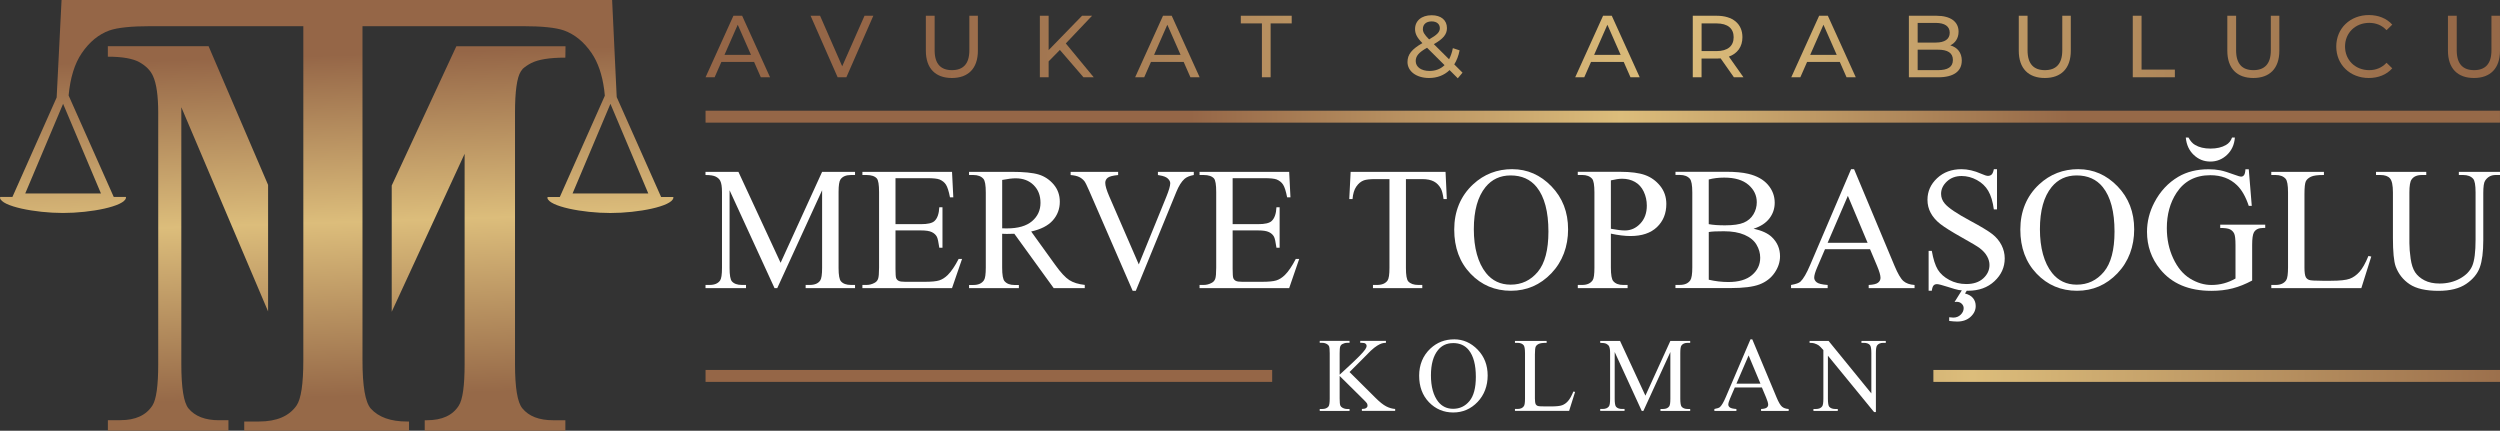 <?xml version="1.0" encoding="UTF-8"?>
<svg xmlns="http://www.w3.org/2000/svg" xmlns:xlink="http://www.w3.org/1999/xlink" id="katman_2" data-name="katman 2" viewBox="0 0 780.52 134.47">
  <rect x="0" y="0" width="780.52" height="134.47" fill="#333333" stroke="none"/>
  <defs>
    <style>
      .cls-1 {
        fill: url(#Adsız_degrade_3);
      }

      .cls-1, .cls-2, .cls-3, .cls-4, .cls-5, .cls-6, .cls-7, .cls-8, .cls-9, .cls-10, .cls-11, .cls-12, .cls-13, .cls-14, .cls-15, .cls-16, .cls-17, .cls-18, .cls-19, .cls-20, .cls-21, .cls-22, .cls-23, .cls-24 {
        stroke-width: 0px;
      }

      .cls-2 {
        fill: url(#Adsız_degrade_3-11);
      }

      .cls-3 {
        fill: url(#Adsız_degrade_3-10);
      }

      .cls-4 {
        fill: url(#Adsız_degrade_3-13);
      }

      .cls-5 {
        fill: url(#Adsız_degrade_3-12);
      }

      .cls-6 {
        fill: url(#Adsız_degrade_3-14);
      }

      .cls-7 {
        fill: url(#Adsız_degrade_3-15);
      }

      .cls-8 {
        fill: url(#Adsız_degrade_3-21);
      }

      .cls-9 {
        fill: url(#Adsız_degrade_3-20);
      }

      .cls-10 {
        fill: url(#Adsız_degrade_3-22);
      }

      .cls-11 {
        fill: url(#Adsız_degrade_3-17);
      }

      .cls-12 {
        fill: url(#Adsız_degrade_3-16);
      }

      .cls-13 {
        fill: url(#Adsız_degrade_3-18);
      }

      .cls-14 {
        fill: url(#Adsız_degrade_3-19);
      }

      .cls-15 {
        fill: none;
      }

      .cls-16 {
        fill: url(#Adsız_degrade_3-2);
      }

      .cls-17 {
        fill: url(#Adsız_degrade_3-3);
      }

      .cls-18 {
        fill: url(#Adsız_degrade_3-6);
      }

      .cls-19 {
        fill: url(#Adsız_degrade_3-9);
      }

      .cls-20 {
        fill: url(#Adsız_degrade_3-5);
      }

      .cls-21 {
        fill: url(#Adsız_degrade_3-8);
      }

      .cls-22 {
        fill: url(#Adsız_degrade_3-7);
      }

      .cls-23 {
        fill: url(#Adsız_degrade_3-4);
      }

      .cls-24 {
        fill: #fff;
      }
    </style>
    <linearGradient id="Adsız_degrade_3" data-name="Adsız degrade 3" x1="15.4" y1="12.58" x2="1002.55" y2="21.71" gradientUnits="userSpaceOnUse">
      <stop offset="0" stop-color="#956647"></stop>
      <stop offset=".27" stop-color="#956647"></stop>
      <stop offset=".51" stop-color="#dcbd7b"></stop>
      <stop offset=".76" stop-color="#966948"></stop>
      <stop offset="1" stop-color="#966948"></stop>
    </linearGradient>
    <linearGradient id="Adsız_degrade_3-2" data-name="Adsız degrade 3" x1="15.41" y1="12.2" x2="1002.56" y2="21.33" xlink:href="#Adsız_degrade_3"></linearGradient>
    <linearGradient id="Adsız_degrade_3-3" data-name="Adsız degrade 3" x1="15.41" y1="11.99" x2="1002.56" y2="21.12" xlink:href="#Adsız_degrade_3"></linearGradient>
    <linearGradient id="Adsız_degrade_3-4" data-name="Adsız degrade 3" x1="15.41" y1="11.59" x2="1002.56" y2="20.72" xlink:href="#Adsız_degrade_3"></linearGradient>
    <linearGradient id="Adsız_degrade_3-5" data-name="Adsız degrade 3" x1="15.42" y1="11.34" x2="1002.56" y2="20.47" xlink:href="#Adsız_degrade_3"></linearGradient>
    <linearGradient id="Adsız_degrade_3-6" data-name="Adsız degrade 3" x1="15.42" y1="10.98" x2="1002.57" y2="20.11" xlink:href="#Adsız_degrade_3"></linearGradient>
    <linearGradient id="Adsız_degrade_3-7" data-name="Adsız degrade 3" x1="15.42" y1="10.56" x2="1002.57" y2="19.69" xlink:href="#Adsız_degrade_3"></linearGradient>
    <linearGradient id="Adsız_degrade_3-8" data-name="Adsız degrade 3" x1="15.43" y1="10.07" x2="1002.58" y2="19.2" xlink:href="#Adsız_degrade_3"></linearGradient>
    <linearGradient id="Adsız_degrade_3-9" data-name="Adsız degrade 3" x1="15.43" y1="9.74" x2="1002.58" y2="18.87" xlink:href="#Adsız_degrade_3"></linearGradient>
    <linearGradient id="Adsız_degrade_3-10" data-name="Adsız degrade 3" x1="15.43" y1="9.44" x2="1002.58" y2="18.57" xlink:href="#Adsız_degrade_3"></linearGradient>
    <linearGradient id="Adsız_degrade_3-11" data-name="Adsız degrade 3" x1="15.44" y1="9.12" x2="1002.58" y2="18.25" xlink:href="#Adsız_degrade_3"></linearGradient>
    <linearGradient id="Adsız_degrade_3-12" data-name="Adsız degrade 3" x1="15.44" y1="8.84" x2="1002.59" y2="17.97" xlink:href="#Adsız_degrade_3"></linearGradient>
    <linearGradient id="Adsız_degrade_3-13" data-name="Adsız degrade 3" x1="15.44" y1="8.5" x2="1002.59" y2="17.63" xlink:href="#Adsız_degrade_3"></linearGradient>
    <linearGradient id="Adsız_degrade_3-14" data-name="Adsız degrade 3" x1="15.44" y1="8.23" x2="1002.59" y2="17.36" xlink:href="#Adsız_degrade_3"></linearGradient>
    <linearGradient id="Adsız_degrade_3-15" data-name="Adsız degrade 3" x1="15.45" y1="7.83" x2="1002.6" y2="16.96" xlink:href="#Adsız_degrade_3"></linearGradient>
    <linearGradient id="Adsız_degrade_3-16" data-name="Adsız degrade 3" x1="15.45" y1="7.6" x2="1002.6" y2="16.73" xlink:href="#Adsız_degrade_3"></linearGradient>
    <linearGradient id="Adsız_degrade_3-17" data-name="Adsız degrade 3" x1="220.29" y1="33.83" x2="780.51" y2="39.01" xlink:href="#Adsız_degrade_3"></linearGradient>
    <linearGradient id="Adsız_degrade_3-18" data-name="Adsız degrade 3" x1="250.03" y1="117.36" x2="967.39" y2="117.36" xlink:href="#Adsız_degrade_3"></linearGradient>
    <linearGradient id="Adsız_degrade_3-19" data-name="Adsız degrade 3" x1="250.03" y1="117.36" x2="967.39" y2="117.36" xlink:href="#Adsız_degrade_3"></linearGradient>
    <linearGradient id="Adsız_degrade_3-20" data-name="Adsız degrade 3" x1="54.51" y1="-40.01" x2="61.19" y2="177.46" xlink:href="#Adsız_degrade_3"></linearGradient>
    <linearGradient id="Adsız_degrade_3-21" data-name="Adsız degrade 3" x1="101.94" y1="-41.47" x2="108.62" y2="176" xlink:href="#Adsız_degrade_3"></linearGradient>
    <linearGradient id="Adsız_degrade_3-22" data-name="Adsız degrade 3" x1="146.4" y1="-42.84" x2="153.08" y2="174.64" xlink:href="#Adsız_degrade_3"></linearGradient>
  </defs>
  <g id="katman_1" data-name="katman 1">
    <g>
      <path class="cls-24" d="M241.81,89.95l-14.03-30.55v24.26c0,2.23.24,3.62.72,4.18.66.75,1.7,1.12,3.13,1.12h1.28v.99h-12.64v-.99h1.28c1.54,0,2.62-.46,3.27-1.39.39-.57.59-1.87.59-3.91v-23.72c0-1.61-.18-2.77-.54-3.48-.25-.52-.71-.95-1.38-1.3-.67-.35-1.74-.52-3.23-.52v-.99h10.28l13.17,28.4,12.96-28.4h10.28v.99h-1.26c-1.55,0-2.65.46-3.29,1.39-.39.57-.59,1.87-.59,3.91v23.72c0,2.23.25,3.62.75,4.18.66.75,1.7,1.12,3.13,1.12h1.26v.99h-15.42v-.99h1.28c1.55,0,2.64-.46,3.27-1.39.39-.57.59-1.87.59-3.91v-24.26l-14,30.55h-.88Z"></path>
      <path class="cls-24" d="M279.58,55.63v14.35h7.98c2.07,0,3.45-.31,4.15-.94.93-.82,1.45-2.27,1.55-4.34h.99v12.64h-.99c-.25-1.77-.5-2.9-.75-3.4-.32-.62-.85-1.12-1.58-1.47-.73-.36-1.86-.53-3.37-.53h-7.98v11.97c0,1.61.07,2.58.21,2.93s.39.63.75.83c.36.21,1.03.31,2.04.31h6.16c2.05,0,3.54-.14,4.47-.43.93-.29,1.82-.85,2.68-1.69,1.11-1.11,2.24-2.77,3.4-5.01h1.07l-3.13,9.1h-27.98v-.99h1.29c.86,0,1.67-.21,2.44-.62.57-.28.96-.71,1.16-1.28.21-.57.31-1.74.31-3.51v-23.58c0-2.3-.23-3.72-.7-4.26-.64-.71-1.71-1.07-3.21-1.07h-1.29v-.99h27.98l.4,7.95h-1.04c-.37-1.91-.79-3.22-1.25-3.94s-1.13-1.26-2.02-1.63c-.72-.27-1.97-.4-3.78-.4h-9.96Z"></path>
      <path class="cls-24" d="M338.66,89.95h-9.69l-12.29-16.97c-.91.04-1.65.05-2.22.05-.23,0-.48,0-.75-.01-.27,0-.55-.02-.83-.04v10.55c0,2.28.25,3.7.75,4.26.68.79,1.7,1.18,3.05,1.18h1.42v.99h-15.55v-.99h1.37c1.54,0,2.63-.5,3.29-1.5.37-.55.56-1.86.56-3.94v-23.45c0-2.28-.25-3.7-.75-4.26-.7-.79-1.73-1.18-3.11-1.18h-1.37v-.99h13.23c3.85,0,6.7.28,8.53.84,1.83.56,3.38,1.6,4.66,3.1,1.28,1.51,1.92,3.31,1.92,5.4,0,2.23-.73,4.17-2.18,5.81-1.45,1.64-3.71,2.8-6.76,3.48l7.5,10.41c1.71,2.39,3.19,3.98,4.41,4.76,1.23.79,2.84,1.28,4.82,1.5v.99ZM312.88,71.29c.34,0,.63,0,.88.01s.46.01.62.01c3.46,0,6.07-.75,7.83-2.25s2.64-3.41,2.64-5.73-.71-4.11-2.13-5.53c-1.42-1.42-3.3-2.13-5.63-2.13-1.03,0-2.44.17-4.2.51v15.1Z"></path>
      <path class="cls-24" d="M372.71,53.65v.99c-1.28.23-2.26.64-2.92,1.23-.95.87-1.78,2.21-2.52,4.02l-12.66,30.89h-.99l-13.6-31.29c-.7-1.61-1.19-2.59-1.47-2.94-.45-.55-1-.99-1.65-1.3-.65-.31-1.53-.51-2.64-.6v-.99h14.83v.99c-1.68.16-2.77.45-3.27.86s-.75.94-.75,1.58c0,.89.41,2.28,1.23,4.18l9.24,21.28,8.56-21.02c.84-2.07,1.26-3.51,1.26-4.31,0-.52-.26-1.01-.77-1.49s-1.39-.81-2.62-1c-.09-.02-.24-.04-.46-.08v-.99h11.19Z"></path>
      <path class="cls-24" d="M384.84,55.63v14.35h7.98c2.07,0,3.45-.31,4.15-.94.93-.82,1.45-2.27,1.55-4.34h.99v12.64h-.99c-.25-1.77-.5-2.9-.75-3.4-.32-.62-.85-1.12-1.58-1.47-.73-.36-1.86-.53-3.37-.53h-7.98v11.97c0,1.61.07,2.58.21,2.93s.39.63.75.83c.36.21,1.03.31,2.04.31h6.16c2.05,0,3.54-.14,4.47-.43.93-.29,1.82-.85,2.68-1.69,1.11-1.11,2.24-2.77,3.4-5.01h1.07l-3.13,9.1h-27.98v-.99h1.29c.86,0,1.67-.21,2.44-.62.57-.28.96-.71,1.16-1.28.21-.57.31-1.74.31-3.51v-23.58c0-2.3-.23-3.72-.7-4.26-.64-.71-1.71-1.07-3.21-1.07h-1.29v-.99h27.98l.4,7.95h-1.04c-.37-1.91-.79-3.22-1.25-3.94s-1.13-1.26-2.02-1.63c-.72-.27-1.97-.4-3.78-.4h-9.96Z"></path>
      <path class="cls-24" d="M451.31,53.65l.4,8.51h-1.02c-.2-1.5-.47-2.57-.8-3.21-.55-1.03-1.29-1.8-2.21-2.29-.92-.49-2.13-.74-3.63-.74h-5.11v27.74c0,2.23.24,3.62.72,4.18.68.75,1.72,1.12,3.13,1.12h1.26v.99h-15.4v-.99h1.29c1.53,0,2.62-.46,3.27-1.39.39-.57.59-1.87.59-3.91v-27.74h-4.36c-1.7,0-2.9.13-3.61.38-.93.34-1.72.99-2.38,1.95-.66.96-1.05,2.27-1.18,3.91h-1.02l.43-8.51h29.64Z"></path>
      <path class="cls-24" d="M472.14,52.82c4.71,0,8.79,1.79,12.25,5.37,3.45,3.58,5.18,8.04,5.18,13.4s-1.74,10.09-5.22,13.73c-3.48,3.64-7.69,5.46-12.64,5.46s-9.2-1.77-12.59-5.33c-3.4-3.55-5.1-8.15-5.1-13.79s1.96-10.47,5.89-14.11c3.41-3.16,7.49-4.74,12.24-4.74ZM471.63,54.77c-3.25,0-5.85,1.21-7.82,3.61-2.45,3-3.67,7.39-3.67,13.17s1.27,10.49,3.8,13.68c1.94,2.43,4.52,3.64,7.71,3.64,3.41,0,6.22-1.33,8.45-3.99,2.22-2.66,3.33-6.85,3.33-12.58,0-6.21-1.22-10.84-3.67-13.89-1.96-2.43-4.68-3.64-8.14-3.64Z"></path>
      <path class="cls-24" d="M502.93,72.95v10.57c0,2.28.25,3.7.75,4.26.68.79,1.7,1.18,3.08,1.18h1.39v.99h-15.55v-.99h1.37c1.53,0,2.63-.5,3.29-1.5.36-.55.53-1.86.53-3.94v-23.45c0-2.28-.24-3.7-.72-4.26-.7-.79-1.73-1.18-3.11-1.18h-1.37v-.99h13.3c3.25,0,5.81.34,7.68,1,1.87.67,3.45,1.8,4.74,3.39,1.28,1.59,1.93,3.47,1.93,5.65,0,2.96-.98,5.37-2.93,7.23-1.95,1.86-4.71,2.78-8.28,2.78-.88,0-1.82-.06-2.84-.19-1.02-.12-2.11-.31-3.27-.56ZM502.93,71.42c.95.18,1.79.31,2.52.4.73.09,1.36.13,1.87.13,1.86,0,3.46-.72,4.81-2.16,1.35-1.44,2.02-3.3,2.02-5.58,0-1.57-.32-3.03-.96-4.38-.64-1.35-1.55-2.36-2.73-3.03s-2.52-1-4.02-1c-.91,0-2.08.17-3.51.51v15.1Z"></path>
      <path class="cls-24" d="M547.5,71.42c2.52.54,4.4,1.39,5.65,2.57,1.73,1.64,2.59,3.65,2.59,6.02,0,1.8-.57,3.53-1.71,5.18-1.14,1.65-2.71,2.85-4.7,3.61-1.99.76-5.03,1.14-9.11,1.14h-17.13v-.99h1.37c1.52,0,2.61-.48,3.27-1.45.41-.62.62-1.95.62-3.99v-23.45c0-2.25-.26-3.67-.77-4.26-.7-.79-1.73-1.18-3.11-1.18h-1.37v-.99h15.69c2.93,0,5.27.21,7.04.64,2.68.64,4.72,1.78,6.13,3.41s2.12,3.51,2.12,5.63c0,1.82-.55,3.45-1.66,4.89-1.11,1.44-2.74,2.5-4.9,3.2ZM533.48,69.98c.66.12,1.41.22,2.26.28s1.78.09,2.8.09c2.61,0,4.56-.28,5.88-.84,1.31-.56,2.31-1.42,3.01-2.58.7-1.16,1.05-2.43,1.05-3.8,0-2.12-.87-3.94-2.6-5.43-1.73-1.5-4.26-2.25-7.58-2.25-1.78,0-3.39.2-4.82.59v13.95ZM533.48,87.33c2.07.48,4.11.72,6.13.72,3.23,0,5.69-.73,7.39-2.18s2.55-3.25,2.55-5.4c0-1.41-.38-2.77-1.15-4.07-.77-1.3-2.02-2.33-3.75-3.08-1.73-.75-3.87-1.12-6.42-1.12-1.11,0-2.05.02-2.84.05-.79.04-1.42.1-1.9.19v14.88Z"></path>
      <path class="cls-24" d="M583.83,77.8h-14.05l-2.46,5.73c-.61,1.41-.91,2.46-.91,3.16,0,.55.26,1.04.79,1.46.53.42,1.66.69,3.41.82v.99h-11.43v-.99c1.52-.27,2.5-.62,2.94-1.04.91-.86,1.92-2.6,3.03-5.22l12.77-29.88h.94l12.64,30.2c1.02,2.43,1.94,4,2.77,4.72s1.98,1.13,3.47,1.22v.99h-14.32v-.99c1.45-.07,2.42-.31,2.93-.72s.76-.91.76-1.5c0-.79-.36-2.03-1.07-3.72l-2.2-5.22ZM583.08,75.81l-6.16-14.67-6.32,14.67h12.48Z"></path>
      <path class="cls-24" d="M623.48,52.82v12.55h-.99c-.32-2.41-.9-4.33-1.73-5.76-.83-1.43-2.01-2.56-3.55-3.4-1.54-.84-3.13-1.26-4.77-1.26-1.86,0-3.39.57-4.6,1.7-1.21,1.13-1.82,2.42-1.82,3.87,0,1.11.38,2.12,1.15,3.03,1.11,1.34,3.74,3.12,7.9,5.35,3.39,1.82,5.71,3.22,6.95,4.19,1.24.97,2.19,2.12,2.87,3.44.67,1.32,1,2.7,1,4.15,0,2.75-1.07,5.12-3.2,7.11-2.13,1.99-4.88,2.98-8.23,2.98-1.05,0-2.04-.08-2.97-.24-.55-.09-1.7-.41-3.44-.98-1.74-.56-2.84-.84-3.3-.84s-.8.13-1.06.4c-.26.27-.45.82-.57,1.66h-.99v-12.45h.99c.46,2.61,1.09,4.56,1.87,5.85.79,1.29,1.99,2.37,3.6,3.23s3.39,1.28,5.31,1.28c2.23,0,3.99-.59,5.29-1.77,1.29-1.18,1.94-2.57,1.94-4.18,0-.89-.24-1.79-.74-2.7s-1.26-1.76-2.29-2.54c-.69-.54-2.59-1.67-5.7-3.41-3.1-1.74-5.31-3.13-6.63-4.16-1.31-1.03-2.31-2.18-2.98-3.43-.68-1.25-1.02-2.62-1.02-4.12,0-2.61,1-4.85,3-6.73,2-1.88,4.54-2.82,7.63-2.82,1.93,0,3.97.47,6.13,1.42,1,.45,1.71.67,2.12.67.46,0,.84-.14,1.14-.41s.53-.83.71-1.67h.99ZM613.23,89.52h1.6l-1.34,2.11c1.12.29,1.96.77,2.51,1.45.55.68.83,1.5.83,2.46,0,1.28-.54,2.41-1.61,3.39-1.07.97-2.45,1.46-4.15,1.46-.66,0-1.5-.06-2.52-.19v-1.15c.5.07.93.11,1.28.11.91,0,1.68-.3,2.3-.9.62-.6.94-1.28.94-2.05,0-.54-.21-1-.62-1.39s-.92-.59-1.53-.59c-.18,0-.41.02-.69.05l2.97-4.76Z"></path>
      <path class="cls-24" d="M648.88,52.82c4.71,0,8.79,1.79,12.25,5.37,3.45,3.58,5.18,8.04,5.18,13.4s-1.74,10.09-5.22,13.73c-3.48,3.64-7.69,5.46-12.64,5.46s-9.2-1.77-12.59-5.33c-3.4-3.55-5.1-8.15-5.1-13.79s1.96-10.47,5.89-14.11c3.41-3.16,7.49-4.74,12.24-4.74ZM648.37,54.77c-3.25,0-5.85,1.21-7.82,3.61-2.45,3-3.67,7.39-3.67,13.17s1.27,10.49,3.8,13.68c1.94,2.43,4.52,3.64,7.71,3.64,3.41,0,6.22-1.33,8.45-3.99,2.22-2.66,3.33-6.85,3.33-12.58,0-6.21-1.22-10.84-3.67-13.89-1.96-2.43-4.68-3.64-8.14-3.64Z"></path>
      <path class="cls-24" d="M702.08,52.82l.94,11.46h-.94c-.95-2.85-2.17-5.01-3.67-6.45-2.16-2.09-4.94-3.13-8.33-3.13-4.62,0-8.14,1.83-10.55,5.49-2.02,3.09-3.03,6.76-3.03,11.03,0,3.46.67,6.62,2.01,9.48,1.34,2.86,3.09,4.95,5.26,6.28s4.39,1.99,6.68,1.99c1.34,0,2.63-.17,3.88-.51,1.25-.34,2.45-.84,3.61-1.5v-10.49c0-1.82-.14-3.01-.42-3.57-.28-.56-.7-.99-1.28-1.29-.58-.29-1.6-.44-3.07-.44v-1.02h14.05v1.02h-.67c-1.39,0-2.35.46-2.87,1.39-.36.66-.54,1.96-.54,3.91v11.11c-2.05,1.11-4.08,1.92-6.08,2.44s-4.22.78-6.67.78c-7.01,0-12.34-2.25-15.98-6.75-2.73-3.37-4.1-7.26-4.1-11.67,0-3.19.77-6.25,2.3-9.18,1.82-3.48,4.32-6.16,7.5-8.03,2.66-1.55,5.8-2.33,9.42-2.33,1.32,0,2.52.11,3.6.32,1.08.21,2.61.69,4.59,1.42,1,.38,1.67.56,2.01.56s.63-.16.87-.47c.24-.31.39-.92.44-1.83h.99ZM682.43,42.94h.83c.59,1.09,1.27,1.86,2.04,2.3,1.28.77,2.9,1.15,4.84,1.15s3.55-.38,4.82-1.12c.91-.52,1.54-1.29,1.9-2.33h.88c-.16,2.21-.98,4.02-2.45,5.41s-3.21,2.09-5.21,2.09-3.71-.69-5.17-2.07-2.29-3.19-2.49-5.42Z"></path>
      <path class="cls-24" d="M739.45,79.91l.88.19-3.1,9.85h-28.11v-.99h1.37c1.53,0,2.63-.5,3.29-1.5.37-.57.56-1.89.56-3.96v-23.42c0-2.27-.25-3.68-.75-4.26-.7-.79-1.73-1.18-3.11-1.18h-1.37v-.99h16.44v.99c-1.93-.02-3.28.16-4.06.54s-1.31.85-1.59,1.42c-.28.57-.43,1.94-.43,4.1v22.81c0,1.48.14,2.5.43,3.05.22.37.55.65.99.83.45.18,1.84.27,4.18.27h2.65c2.78,0,4.74-.21,5.86-.62,1.12-.41,2.15-1.14,3.08-2.18.93-1.04,1.86-2.69,2.78-4.94Z"></path>
      <path class="cls-24" d="M767.67,54.64v-.99h12.85v.99h-1.37c-1.43,0-2.52.6-3.29,1.79-.37.55-.56,1.84-.56,3.85v14.72c0,3.64-.36,6.47-1.08,8.47s-2.14,3.73-4.26,5.17c-2.12,1.44-4.99,2.16-8.63,2.16-3.96,0-6.97-.69-9.02-2.06-2.05-1.37-3.5-3.22-4.36-5.54-.57-1.59-.86-4.57-.86-8.94v-14.19c0-2.23-.31-3.69-.93-4.39-.61-.7-1.61-1.04-2.98-1.04h-1.37v-.99h15.69v.99h-1.39c-1.5,0-2.57.47-3.21,1.42-.45.64-.67,1.98-.67,4.02v15.82c0,1.41.13,3.03.39,4.85.26,1.82.73,3.24,1.4,4.26.68,1.02,1.66,1.86,2.93,2.52,1.27.66,2.84.99,4.7.99,2.37,0,4.5-.52,6.37-1.55s3.15-2.36,3.84-3.98c.69-1.62,1.03-4.35,1.03-8.21v-14.7c0-2.27-.25-3.68-.75-4.26-.7-.79-1.73-1.18-3.11-1.18h-1.37Z"></path>
    </g>
    <g>
      <path class="cls-24" d="M421.35,116.17l8.05,8c1.32,1.32,2.45,2.22,3.38,2.7s1.87.75,2.8.81v.6h-10.39v-.6c.62,0,1.07-.1,1.35-.31s.41-.44.41-.7-.05-.49-.15-.69c-.1-.2-.44-.59-1.01-1.14l-7.54-7.46v7.04c0,1.11.07,1.84.21,2.19.11.27.33.5.67.69.46.26.95.39,1.47.39h.74v.6h-9.31v-.6h.77c.9,0,1.56-.26,1.97-.79.26-.34.38-1.17.38-2.48v-14.11c0-1.11-.07-1.84-.21-2.21-.11-.26-.33-.48-.66-.68-.47-.26-.96-.39-1.48-.39h-.77v-.6h9.31v.6h-.74c-.51,0-.99.12-1.47.37-.33.17-.56.43-.69.77s-.19,1.05-.19,2.13v6.68c.22-.2.95-.89,2.21-2.04,3.19-2.92,5.12-4.87,5.78-5.85.29-.43.43-.81.43-1.13,0-.25-.11-.46-.34-.65-.23-.19-.61-.28-1.15-.28h-.5v-.6h8.02v.6c-.47.01-.9.07-1.29.19-.39.12-.86.35-1.42.69-.56.34-1.25.88-2.06,1.63-.24.22-1.33,1.32-3.27,3.3l-3.33,3.32Z"></path>
      <path class="cls-24" d="M453.97,105.94c2.84,0,5.29,1.08,7.37,3.23,2.08,2.15,3.12,4.84,3.12,8.06s-1.05,6.07-3.14,8.26c-2.09,2.19-4.63,3.29-7.6,3.29s-5.53-1.07-7.58-3.2-3.07-4.9-3.07-8.29,1.18-6.3,3.54-8.49c2.05-1.9,4.5-2.85,7.36-2.85ZM453.66,107.12c-1.95,0-3.52.72-4.7,2.17-1.47,1.8-2.21,4.45-2.21,7.92s.76,6.31,2.29,8.23c1.17,1.46,2.72,2.19,4.64,2.19,2.05,0,3.75-.8,5.08-2.4,1.34-1.6,2.01-4.12,2.01-7.57,0-3.74-.73-6.52-2.21-8.36-1.18-1.46-2.81-2.19-4.9-2.19Z"></path>
      <path class="cls-24" d="M491.23,122.24l.53.11-1.87,5.93h-16.91v-.6h.82c.92,0,1.59-.3,1.98-.9.23-.34.34-1.14.34-2.38v-14.09c0-1.36-.15-2.22-.45-2.56-.42-.47-1.04-.71-1.87-.71h-.82v-.6h9.89v.6c-1.16-.01-1.97.1-2.44.32-.47.23-.79.51-.96.85-.17.34-.26,1.17-.26,2.46v13.72c0,.89.09,1.5.26,1.84.13.22.33.39.6.5s1.11.16,2.51.16h1.59c1.68,0,2.85-.12,3.53-.37.68-.25,1.3-.68,1.85-1.31.56-.63,1.11-1.62,1.67-2.97Z"></path>
      <path class="cls-24" d="M512.56,128.28l-8.44-18.38v14.59c0,1.34.14,2.18.43,2.51.4.45,1.02.68,1.88.68h.77v.6h-7.6v-.6h.77c.92,0,1.58-.28,1.97-.84.24-.34.35-1.13.35-2.35v-14.27c0-.97-.11-1.66-.32-2.09-.15-.31-.43-.57-.83-.78-.4-.21-1.05-.31-1.94-.31v-.6h6.19l7.92,17.09,7.79-17.09h6.19v.6h-.76c-.93,0-1.59.28-1.98.84-.24.34-.35,1.13-.35,2.35v14.27c0,1.34.15,2.18.45,2.51.4.45,1.03.68,1.88.68h.76v.6h-9.28v-.6h.77c.94,0,1.59-.28,1.97-.84.24-.34.35-1.13.35-2.35v-14.59l-8.42,18.38h-.53Z"></path>
      <path class="cls-24" d="M550.08,120.97h-8.46l-1.48,3.45c-.37.85-.55,1.48-.55,1.9,0,.33.16.63.48.88.32.25,1,.42,2.05.49v.6h-6.88v-.6c.91-.16,1.5-.37,1.77-.63.55-.52,1.15-1.56,1.82-3.14l7.68-17.97h.57l7.6,18.17c.61,1.46,1.17,2.41,1.67,2.84.5.43,1.19.68,2.09.73v.6h-8.62v-.6c.87-.04,1.46-.19,1.76-.43.31-.25.46-.55.46-.9,0-.47-.21-1.22-.64-2.24l-1.32-3.14ZM549.63,119.78l-3.7-8.82-3.8,8.82h7.5Z"></path>
      <path class="cls-24" d="M564.97,106.44h5.93l13.35,16.38v-12.59c0-1.34-.15-2.18-.45-2.51-.4-.45-1.03-.68-1.88-.68h-.76v-.6h7.6v.6h-.77c-.92,0-1.58.28-1.97.84-.24.34-.35,1.13-.35,2.35v18.41h-.58l-14.4-17.59v13.45c0,1.34.14,2.18.43,2.51.41.45,1.04.68,1.88.68h.77v.6h-7.6v-.6h.76c.93,0,1.59-.28,1.98-.84.24-.34.36-1.13.36-2.35v-15.19c-.63-.74-1.11-1.23-1.44-1.47-.33-.24-.81-.46-1.44-.66-.31-.1-.78-.14-1.42-.14v-.6Z"></path>
    </g>
    <g>
      <path class="cls-1" d="M235.43,19.33h-10.21l-2.11,4.8h-2.83l8.7-19.21h2.72l8.72,19.21h-2.88l-2.11-4.8ZM234.47,17.13l-4.14-9.41-4.14,9.41h8.29Z"></path>
      <path class="cls-16" d="M272.66,4.92l-8.42,19.21h-2.72l-8.45-19.21h2.96l6.91,15.78,6.97-15.78h2.74Z"></path>
      <path class="cls-17" d="M289.06,15.84V4.92h2.74v10.81c0,4.25,1.95,6.17,5.41,6.17s5.43-1.92,5.43-6.17V4.92h2.66v10.92c0,5.57-3.05,8.51-8.12,8.51s-8.12-2.94-8.12-8.51Z"></path>
      <path class="cls-23" d="M330.9,15.59l-3.51,3.57v4.97h-2.74V4.92h2.74v10.73l10.43-10.73h3.13l-8.2,8.64,8.72,10.56h-3.21l-7.35-8.53Z"></path>
      <path class="cls-20" d="M369.55,19.33h-10.21l-2.11,4.8h-2.83l8.7-19.21h2.72l8.72,19.21h-2.88l-2.11-4.8ZM368.59,17.13l-4.14-9.41-4.14,9.41h8.29Z"></path>
      <path class="cls-18" d="M393.97,7.31h-6.58v-2.39h15.89v2.39h-6.58v16.82h-2.72V7.31Z"></path>
      <path class="cls-22" d="M455.12,24.43l-2.55-2.55c-1.67,1.62-3.87,2.47-6.42,2.47-3.9,0-6.72-2.06-6.72-4.99,0-2.36,1.34-4.01,4.66-5.9-1.73-1.73-2.3-2.96-2.3-4.39,0-2.58,2.03-4.31,5.19-4.31,2.91,0,4.77,1.51,4.77,4.01,0,1.95-1.15,3.35-4.09,5.02l4.75,4.72c.52-.99.93-2.14,1.18-3.48l2.11.69c-.33,1.7-.91,3.18-1.67,4.39l2.58,2.58-1.48,1.76ZM451,20.34l-5.46-5.43c-2.69,1.51-3.54,2.63-3.54,4.17,0,1.84,1.73,3.07,4.31,3.07,1.84,0,3.46-.6,4.69-1.81ZM444.23,9.01c0,.99.38,1.7,1.95,3.29,2.52-1.43,3.35-2.3,3.35-3.51s-.91-2.11-2.55-2.11c-1.73,0-2.74.96-2.74,2.33Z"></path>
      <path class="cls-21" d="M506.94,19.33h-10.21l-2.11,4.8h-2.83l8.7-19.21h2.72l8.72,19.21h-2.88l-2.11-4.8ZM505.98,17.13l-4.14-9.41-4.14,9.41h8.29Z"></path>
      <path class="cls-19" d="M541.34,24.13l-4.14-5.9c-.38.03-.8.05-1.21.05h-4.75v5.84h-2.74V4.92h7.49c4.99,0,8.01,2.52,8.01,6.69,0,2.96-1.54,5.1-4.23,6.06l4.55,6.45h-2.99ZM541.26,11.62c0-2.74-1.84-4.31-5.35-4.31h-4.66v8.64h4.66c3.51,0,5.35-1.59,5.35-4.34Z"></path>
      <path class="cls-3" d="M574.4,19.33h-10.21l-2.11,4.8h-2.83l8.7-19.21h2.72l8.72,19.21h-2.88l-2.11-4.8ZM573.44,17.13l-4.14-9.41-4.14,9.41h8.29Z"></path>
      <path class="cls-2" d="M612.48,18.94c0,3.29-2.5,5.19-7.35,5.19h-9.16V4.92h8.62c4.42,0,6.89,1.87,6.89,4.97,0,2.09-1.07,3.54-2.58,4.28,2.17.6,3.59,2.22,3.59,4.77ZM598.71,7.14v6.15h5.62c2.8,0,4.39-1.04,4.39-3.07s-1.59-3.07-4.39-3.07h-5.62ZM609.71,18.72c0-2.22-1.65-3.21-4.69-3.21h-6.31v6.39h6.31c3.05,0,4.69-.96,4.69-3.18Z"></path>
      <path class="cls-5" d="M630.28,15.84V4.92h2.74v10.81c0,4.25,1.95,6.17,5.41,6.17s5.43-1.92,5.43-6.17V4.92h2.66v10.92c0,5.57-3.05,8.51-8.12,8.51s-8.12-2.94-8.12-8.51Z"></path>
      <path class="cls-4" d="M665.87,4.92h2.74v16.82h10.4v2.39h-13.14V4.92Z"></path>
      <path class="cls-6" d="M695.39,15.84V4.92h2.74v10.81c0,4.25,1.95,6.17,5.41,6.17s5.43-1.92,5.43-6.17V4.92h2.66v10.92c0,5.57-3.05,8.51-8.12,8.51s-8.12-2.94-8.12-8.51Z"></path>
      <path class="cls-7" d="M729.4,14.52c0-5.68,4.34-9.82,10.18-9.82,2.96,0,5.54,1.02,7.3,2.99l-1.78,1.73c-1.48-1.56-3.29-2.28-5.41-2.28-4.34,0-7.55,3.13-7.55,7.38s3.21,7.38,7.55,7.38c2.11,0,3.92-.74,5.41-2.3l1.78,1.73c-1.76,1.98-4.34,3.02-7.33,3.02-5.82,0-10.15-4.14-10.15-9.82Z"></path>
      <path class="cls-12" d="M764.27,15.84V4.92h2.74v10.81c0,4.25,1.95,6.17,5.41,6.17s5.43-1.92,5.43-6.17V4.92h2.66v10.92c0,5.57-3.05,8.51-8.12,8.51s-8.12-2.94-8.12-8.51Z"></path>
    </g>
    <rect class="cls-11" x="220.28" y="34.56" width="560.23" height="3.73"></rect>
    <g>
      <rect class="cls-13" x="220.28" y="115.5" width="176.9" height="3.73"></rect>
      <rect class="cls-14" x="603.62" y="115.5" width="176.9" height="3.73"></rect>
    </g>
    <g>
      <polygon class="cls-15" points="178.76 60.4 190.58 60.4 202.41 60.4 190.58 32.41 178.76 60.4"></polygon>
      <polygon class="cls-15" points="7.88 60.4 19.7 60.4 31.52 60.4 19.7 32.41 7.88 60.4"></polygon>
      <path class="cls-9" d="M68.4,131.2c-4.37,0-7.56-1.24-9.58-3.72-1.47-1.83-2.21-6.43-2.21-13.81V33.47l27.09,63.76v-39.5l-18.58-43.3h-31.45v3.27c4.53,0,7.82.58,9.87,1.73,2.05,1.15,3.45,2.58,4.22,4.29,1.09,2.36,1.64,6.2,1.64,11.51v78.43c0,6.73-.6,11.04-1.8,12.92-1.97,3.07-5.3,4.6-9.99,4.6h-3.93v3.27h37.64v-3.27h-2.92Z"></path>
      <path class="cls-8" d="M206.4,61.49l-13.86-31.18-1.43-30.31H19.22l-1.53,30.43L3.88,61.49H.07v.34l-.07-.34v.31c.47,2.61,10.91,4.69,19.66,4.69s19.19-2.08,19.66-4.69v-.31h-3.81l-14.09-31.68c.51-5.52,1.87-9.96,4.14-13.27,2.37-3.46,5.22-5.8,8.56-7.02,2.56-.9,6.89-1.35,12.98-1.35h47.6v104.39c0,7.31-.71,11.99-2.11,14.04-2.31,3.33-6.22,5-11.73,5h-4.61v2.88h51.45v-2.88h-.69c-5.06,0-8.81-1.35-11.25-4.04-1.73-1.99-2.59-6.98-2.59-15V8.17h49.97c6.09,0,10.42.45,12.98,1.35,3.33,1.22,6.19,3.56,8.56,7.02,2.02,2.95,3.34,6.79,3.96,11.51.06.7.13,1.3.19,1.84l-14.05,31.61h-3.81v.34l-.07-.34v.31c.47,2.61,10.91,4.69,19.66,4.69s19.19-2.08,19.66-4.69v-.31h-3.81ZM31.52,60.4H7.88l11.82-27.99,11.82,27.99ZM190.58,60.4h-11.82l11.82-27.99,11.82,27.99h-11.82Z"></path>
      <path class="cls-10" d="M134.62,134.47h41.89v-3.27h0s-3.85,0-3.85,0c-4.37,0-7.56-1.24-9.58-3.72-1.53-1.83-2.29-6.43-2.29-13.81V35.24c0-6.73.6-11.03,1.8-12.92.19-.3.41-.57.62-.84.73-.65,1.58-1.24,2.61-1.77,2.22-1.15,5.78-1.72,10.69-1.72l.05-3.55h-34.08l-20.18,43.48v39.41l22.76-49.31v65.66c0,6.73-.6,11.04-1.8,12.92-1.91,3.07-5.24,4.6-9.99,4.6h-.67v3.27h2.03Z"></path>
    </g>
  </g>
</svg>
